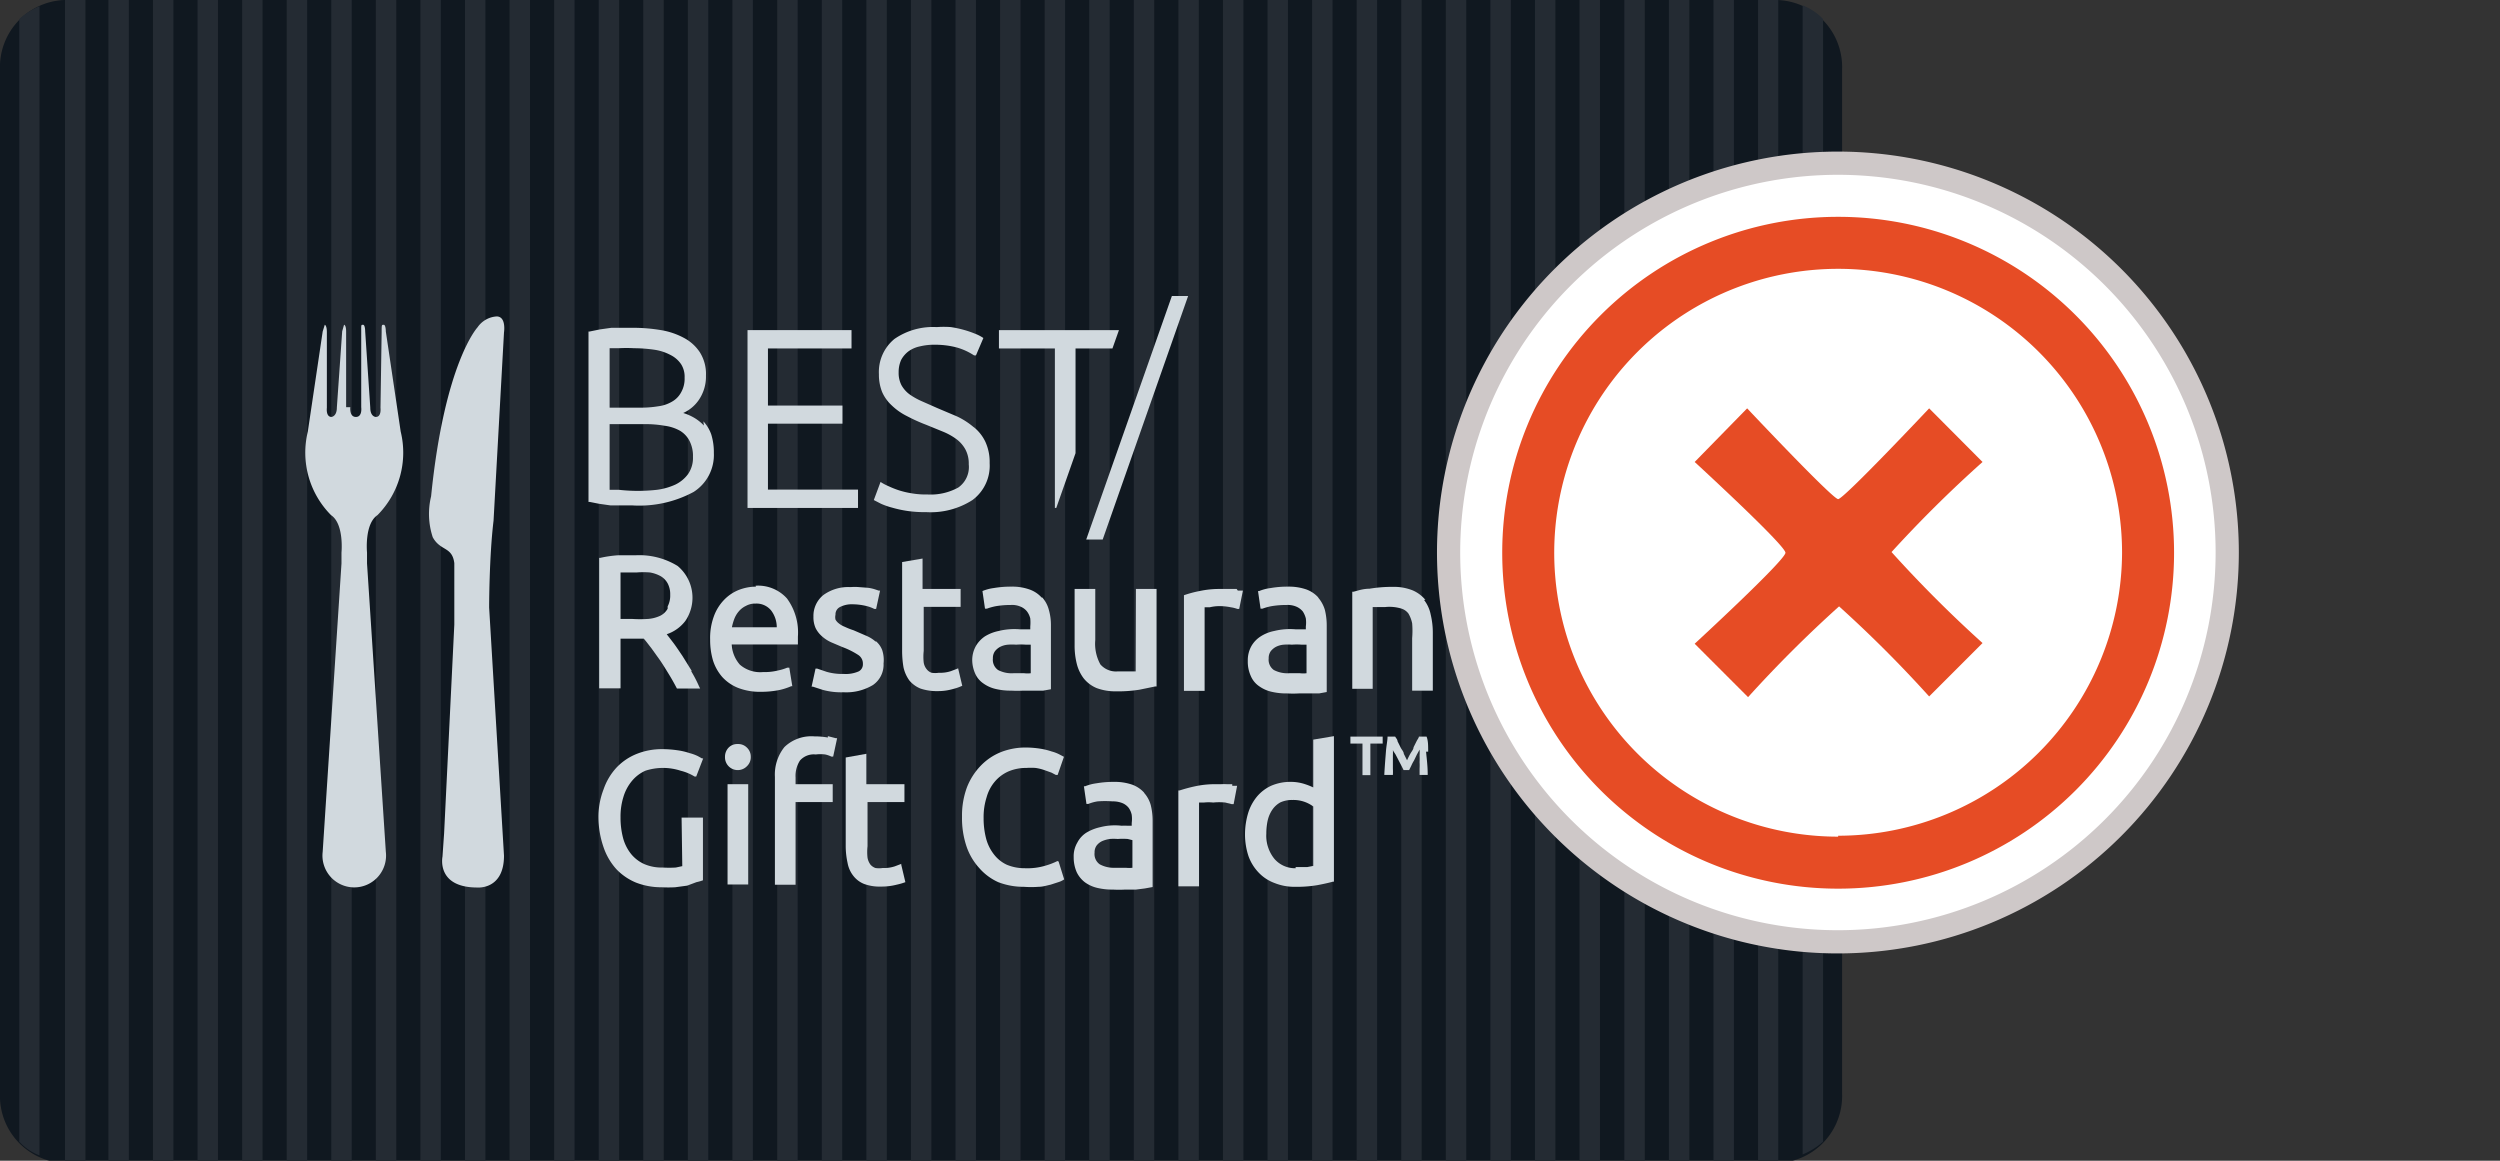 <svg id="Layer_1" data-name="Layer 1" xmlns="http://www.w3.org/2000/svg" viewBox="0 0 107.69 50"><rect x="0" y="0" width="107.69" height="50" fill="#333333" stroke="none"/><defs><style>.cls-1{fill:#101820;}.cls-2{fill:#242b33;}.cls-3{fill:#d1d9de;}.cls-4{fill:#fff;stroke:#cec8c8;stroke-miterlimit:10;}.cls-5{fill:#e64c25;}</style></defs><title>BRGC - Black Not accepted</title><path class="cls-1" d="M3,0A2.89,2.89,0,0,0,0,3v44.1a2.89,2.89,0,0,0,3,3H76.4a2.89,2.89,0,0,0,2.95-3V3A2.89,2.89,0,0,0,76.4,0Z"/><path class="cls-2" d="M.83.82V49.18a2.31,2.31,0,0,0,.87.59V.27A3,3,0,0,0,.83.82Z"/><path class="cls-2" d="M3,0h-.2V50h.88V0Z"/><rect class="cls-2" x="4.67" width="0.88" height="50"/><rect class="cls-2" x="6.59" width="0.88" height="50"/><rect class="cls-2" x="8.51" width="0.88" height="50"/><rect class="cls-2" x="10.43" width="0.88" height="50"/><rect class="cls-2" x="12.35" width="0.88" height="50"/><rect class="cls-2" x="14.27" width="0.88" height="50"/><rect class="cls-2" x="16.19" width="0.88" height="50"/><rect class="cls-2" x="18.11" width="0.88" height="50"/><rect class="cls-2" x="20.03" width="0.88" height="50"/><rect class="cls-2" x="21.95" width="0.88" height="50"/><rect class="cls-2" x="23.87" width="0.88" height="50"/><rect class="cls-2" x="25.79" width="0.88" height="50"/><rect class="cls-2" x="27.71" width="0.88" height="50"/><rect class="cls-2" x="29.63" width="0.88" height="50"/><rect class="cls-2" x="31.55" width="0.88" height="50"/><rect class="cls-2" x="33.48" width="0.88" height="50"/><rect class="cls-2" x="35.4" width="0.88" height="50"/><rect class="cls-2" x="37.32" width="0.88" height="50"/><rect class="cls-2" x="39.24" width="0.88" height="50"/><rect class="cls-2" x="41.16" width="0.88" height="50"/><rect class="cls-2" x="43.08" width="0.88" height="50"/><rect class="cls-2" x="45" width="0.88" height="50"/><rect class="cls-2" x="46.92" width="0.88" height="50"/><rect class="cls-2" x="48.84" width="0.88" height="50"/><rect class="cls-2" x="50.76" width="0.88" height="50"/><rect class="cls-2" x="52.68" width="0.88" height="50"/><rect class="cls-2" x="54.6" width="0.88" height="50"/><rect class="cls-2" x="56.52" width="0.88" height="50"/><rect class="cls-2" x="58.44" width="0.88" height="50"/><rect class="cls-2" x="60.36" width="0.88" height="50"/><rect class="cls-2" x="62.28" width="0.88" height="50"/><rect class="cls-2" x="64.2" width="0.88" height="50"/><rect class="cls-2" x="66.12" width="0.88" height="50"/><rect class="cls-2" x="68.04" width="0.88" height="50"/><rect class="cls-2" x="69.97" width="0.88" height="50"/><rect class="cls-2" x="71.89" width="0.88" height="50"/><rect class="cls-2" x="73.81" width="0.88" height="50"/><path class="cls-2" d="M76.4,0h-.67V50h.87V0Z"/><path class="cls-2" d="M77.65.23v49.5a3.12,3.12,0,0,0,.88-.55V.82A2.43,2.43,0,0,0,77.65.23Z"/><path class="cls-3" d="M21.39,13.63c.43,0,.32.69.32.69l-.45,8.11c-.19,1.57-.19,3.74-.19,3.74l.64,10.69c0,1.48-1.15,1.37-1.15,1.37-1.78,0-1.5-1.33-1.5-1.33l.07-1,.44-9V24.26c-.09-.73-.6-.51-.93-1.12a3.21,3.21,0,0,1-.07-1.76c.58-5.76,2-7.28,2-7.28a1.08,1.08,0,0,1,.84-.47m-6.5,3.91,0-3.25c0-.3-.09-.3-.09-.3s-.08.28-.08.28l-.23,3.29c0,.38-.23.4-.23.4-.25,0-.2-.39-.2-.39l0-3.26c0-.3-.09-.32-.09-.32s-.09.29-.09.29l-.64,4.31a3.82,3.82,0,0,0,1,3.6c.57.38.45,1.61.45,1.61l0,.47-.81,12.42a1.37,1.37,0,1,0,2.72,0l-.81-12.42,0-.47s-.12-1.23.45-1.61a3.82,3.82,0,0,0,1-3.6l-.64-4.31s0-.29-.09-.29-.09,0-.09.32l-.05,3.26s.05.39-.2.39c0,0-.24,0-.24-.4l-.22-3.29s0-.28-.09-.28-.08,0-.08.3l0,3.25s.06.42-.23.42-.24-.42-.24-.42"/><path class="cls-3" d="M30.32,18.33a1.89,1.89,0,0,0-.5-.38,2.27,2.27,0,0,0-.39-.16,1.61,1.61,0,0,0,.65-.53,1.78,1.78,0,0,0,.33-1.08,1.75,1.75,0,0,0-.26-1,1.85,1.85,0,0,0-.68-.62,3.15,3.15,0,0,0-1-.34,7.28,7.28,0,0,0-1.17-.1l-.46,0-.5,0-.5.07-.44.09-.05,0v7.34l.05,0,.4.08.49.07.5,0,.43,0a4.93,4.93,0,0,0,2.66-.58,1.89,1.89,0,0,0,.87-1.68,2.6,2.6,0,0,0-.11-.79,1.63,1.63,0,0,0-.34-.57M26.26,15l.39,0a6.32,6.32,0,0,1,.67,0,6.21,6.21,0,0,1,.9.07,2.18,2.18,0,0,1,.68.23,1.19,1.19,0,0,1,.44.39,1,1,0,0,1,.15.58,1.18,1.18,0,0,1-.15.63,1,1,0,0,1-.39.4,1.53,1.53,0,0,1-.59.2,4.47,4.47,0,0,1-.75.06H26.26Zm3.38,5.42a1.48,1.48,0,0,1-.54.45,2.74,2.74,0,0,1-.81.23,7.3,7.3,0,0,1-1.62,0l-.41,0V18.27h1.48a4.8,4.8,0,0,1,.89.07,1.82,1.82,0,0,1,.67.22,1.1,1.1,0,0,1,.4.43,1.41,1.41,0,0,1,.15.69,1.22,1.22,0,0,1-.21.74"/><polygon class="cls-3" points="33.08 18.25 36.29 18.25 36.29 17.47 33.08 17.47 33.08 15.01 36.68 15.01 36.68 14.22 32.2 14.22 32.2 21.88 36.96 21.88 36.96 21.09 33.08 21.09 33.08 18.25"/><path class="cls-3" d="M41.93,18.39a3.24,3.24,0,0,0-.7-.45l-.85-.36-.68-.3a2.94,2.94,0,0,1-.53-.3,1.26,1.26,0,0,1-.34-.39,1.15,1.15,0,0,1-.12-.55,1.27,1.27,0,0,1,.11-.54,1.14,1.14,0,0,1,.32-.37,1.28,1.28,0,0,1,.49-.21,2.56,2.56,0,0,1,.64-.07,3.58,3.58,0,0,1,.95.12,2.67,2.67,0,0,1,.74.34l.08,0,.32-.75,0,0a1.81,1.81,0,0,0-.37-.19,4.29,4.29,0,0,0-.47-.16,4.61,4.61,0,0,0-.56-.12,4.08,4.08,0,0,0-.61,0,2.92,2.92,0,0,0-1.82.51,1.84,1.84,0,0,0-.67,1.52,2,2,0,0,0,.14.77,1.73,1.73,0,0,0,.42.58,2.6,2.6,0,0,0,.64.45,7.45,7.45,0,0,0,.84.38l.71.29a2.7,2.7,0,0,1,.58.32,1.38,1.38,0,0,1,.39.44,1.28,1.28,0,0,1,.15.65,1.08,1.08,0,0,1-.45,1,2.47,2.47,0,0,1-1.33.3,3.56,3.56,0,0,1-.68-.05,3.71,3.71,0,0,1-.55-.13,3.86,3.86,0,0,1-.43-.17,2.4,2.4,0,0,1-.28-.14l-.08-.05-.29.78,0,0,.31.16a3.07,3.07,0,0,0,.49.17,4.89,4.89,0,0,0,.65.14,5,5,0,0,0,.8.05,3.33,3.33,0,0,0,2-.52,1.84,1.84,0,0,0,.74-1.59,2.08,2.08,0,0,0-.18-.91,1.79,1.79,0,0,0-.49-.63"/><polygon class="cls-3" points="46.33 15.01 47.92 15.01 48.2 14.22 43.03 14.22 43.03 15.01 45.44 15.01 45.44 21.88 45.5 21.88 46.33 19.52 46.33 15.01"/><polygon class="cls-3" points="47.5 23.24 46.79 23.24 50.48 12.75 51.18 12.75 47.5 23.24"/><path class="cls-3" d="M29.81,28.92l-.41-.66c-.15-.22-.28-.42-.41-.59l-.27-.35a1.67,1.67,0,0,0,.8-.57,1.78,1.78,0,0,0-.33-2.37,3.15,3.15,0,0,0-1.83-.46l-.75,0a5,5,0,0,0-.75.11h-.05v5.62h.92V27.51h1c.1.11.2.25.32.4l.38.53c.13.19.25.39.38.6s.24.41.35.62l0,0h1l-.05-.1a5.43,5.43,0,0,0-.35-.67m-1-2.67a.75.75,0,0,1-.31.3,1.52,1.52,0,0,1-.52.14,5.2,5.2,0,0,1-.72,0h-.48v-2h.69a3.6,3.6,0,0,1,.58,0,1.46,1.46,0,0,1,.46.16.81.81,0,0,1,.3.31,1,1,0,0,1,.11.49,1,1,0,0,1-.11.5"/><path class="cls-3" d="M32.56,25.27a2.06,2.06,0,0,0-.73.14,1.81,1.81,0,0,0-.64.43,2,2,0,0,0-.44.71,2.71,2.71,0,0,0-.16,1,3.14,3.14,0,0,0,.12.89,2,2,0,0,0,.4.72,1.84,1.84,0,0,0,.68.47,2.59,2.59,0,0,0,1,.17,3.94,3.94,0,0,0,.8-.08,2.78,2.78,0,0,0,.49-.16l.05,0L34,28.76l-.09,0a2,2,0,0,1-.39.12,2.39,2.39,0,0,1-.65.07,1.34,1.34,0,0,1-1-.32,1.42,1.42,0,0,1-.35-.87h2.85v-.06s0-.09,0-.15v-.12a2.48,2.48,0,0,0-.47-1.65,1.67,1.67,0,0,0-1.35-.55m0,.77a.81.81,0,0,1,.67.3,1.2,1.2,0,0,1,.24.72H31.53a2,2,0,0,1,.09-.33,1.1,1.1,0,0,1,.2-.35.92.92,0,0,1,.31-.24.82.82,0,0,1,.42-.1"/><path class="cls-3" d="M37.72,27.64a1.43,1.43,0,0,0-.42-.26l-.53-.23a3,3,0,0,1-.38-.15.93.93,0,0,1-.26-.15.52.52,0,0,1-.14-.16.46.46,0,0,1,0-.21.35.35,0,0,1,.19-.33,1.08,1.08,0,0,1,.52-.12,2.6,2.6,0,0,1,.6.07,1.56,1.56,0,0,1,.36.13l.08,0,.17-.79-.06,0-.18-.06a1.7,1.7,0,0,0-.28-.06L37,25.29a2.17,2.17,0,0,0-.36,0,1.83,1.83,0,0,0-1.17.34,1.15,1.15,0,0,0-.43.93,1.13,1.13,0,0,0,.1.51,1.17,1.17,0,0,0,.28.35,1.53,1.53,0,0,0,.39.25l.47.2a3.41,3.41,0,0,1,.7.35.44.44,0,0,1,.19.38.34.34,0,0,1-.18.32,1.38,1.38,0,0,1-.65.11,2.41,2.41,0,0,1-.73-.09l-.41-.14-.07,0-.17.78.06,0,.43.14a3,3,0,0,0,.89.1,2.23,2.23,0,0,0,1.26-.31,1.06,1.06,0,0,0,.46-.93A1.36,1.36,0,0,0,38,28a.94.94,0,0,0-.27-.38"/><path class="cls-3" d="M41.25,28.8l-.29.11a1.45,1.45,0,0,1-.52.07,1,1,0,0,1-.31,0,.45.45,0,0,1-.21-.15.6.6,0,0,1-.13-.29,2.27,2.27,0,0,1,0-.5V26.14h1.59v-.77H39.74V24.06l-.88.15V28a4.22,4.22,0,0,0,.06.75,1.52,1.52,0,0,0,.25.56,1.22,1.22,0,0,0,.48.35,2.16,2.16,0,0,0,.73.11,2.31,2.31,0,0,0,.67-.09,2.15,2.15,0,0,0,.4-.14l0,0-.18-.76Z"/><path class="cls-3" d="M44.87,25.74a1.26,1.26,0,0,0-.53-.35,2.21,2.21,0,0,0-.78-.12,4.38,4.38,0,0,0-.75.06,1.93,1.93,0,0,0-.49.13l0,0,.11.76.08,0a2.35,2.35,0,0,1,.4-.11,3.83,3.83,0,0,1,.63-.05.91.91,0,0,1,.44.08.67.67,0,0,1,.26.2.83.83,0,0,1,.14.3,2,2,0,0,1,0,.35v.12h0l-.19,0-.24,0a2.82,2.82,0,0,0-.93.07,1.82,1.82,0,0,0-.59.23,1.27,1.27,0,0,0-.4.43,1.25,1.25,0,0,0-.15.63A1.48,1.48,0,0,0,42,29a1,1,0,0,0,.36.44,1.48,1.48,0,0,0,.54.24,2.73,2.73,0,0,0,.66.07,4.35,4.35,0,0,0,.51,0l.48,0,.39,0,.33-.06V26.94a2.36,2.36,0,0,0-.09-.67,1.29,1.29,0,0,0-.28-.53m-.5,2.09V29a1.14,1.14,0,0,1-.28,0h-.47a1.25,1.25,0,0,1-.66-.14.54.54,0,0,1-.22-.5.5.5,0,0,1,.09-.31.71.71,0,0,1,.23-.19.9.9,0,0,1,.33-.09,2.11,2.11,0,0,1,.35,0,2.62,2.62,0,0,1,.42,0l.21,0"/><path class="cls-3" d="M48.92,28.92h-.07l-.21,0-.23,0h-.25a.89.89,0,0,1-.76-.3,1.84,1.84,0,0,1-.22-1.05V25.37h-.89v2.42a3.18,3.18,0,0,0,.09.79,1.72,1.72,0,0,0,.3.64,1.41,1.41,0,0,0,.56.42,2.3,2.3,0,0,0,.84.14,5.83,5.83,0,0,0,1-.07l.68-.14h.06V25.37h-.89Z"/><path class="cls-3" d="M53.27,25.37l-.22,0-.25,0-.23,0a4.09,4.09,0,0,0-.9.09,4.83,4.83,0,0,0-.67.18l0,0v4.12h.89V26.16l.22,0a1.74,1.74,0,0,1,.39-.05,2.4,2.4,0,0,1,.52.05,1.38,1.38,0,0,1,.28.07l.08,0,.16-.79-.06,0-.16,0"/><path class="cls-3" d="M56.79,25.74a1.29,1.29,0,0,0-.52-.35,2.3,2.3,0,0,0-.79-.12,4.18,4.18,0,0,0-.74.06,1.92,1.92,0,0,0-.5.13l-.05,0,.11.76.08,0a2.35,2.35,0,0,1,.4-.11,3.87,3.87,0,0,1,.64-.05.94.94,0,0,1,.44.08.75.75,0,0,1,.26.2,1,1,0,0,1,.13.3,1.34,1.34,0,0,1,0,.35v.12h0l-.19,0-.24,0a2.82,2.82,0,0,0-.93.07,1.68,1.68,0,0,0-.58.23,1.21,1.21,0,0,0-.41.43,1.25,1.25,0,0,0-.15.63,1.48,1.48,0,0,0,.13.65,1,1,0,0,0,.36.44,1.48,1.48,0,0,0,.54.24,2.76,2.76,0,0,0,.67.07,4.26,4.26,0,0,0,.5,0l.48,0,.39,0,.33-.06V26.94a2.8,2.8,0,0,0-.08-.67,1.44,1.44,0,0,0-.29-.53m-.5,2.09V29A1.14,1.14,0,0,1,56,29h-.47a1.25,1.25,0,0,1-.66-.14.54.54,0,0,1-.22-.5.5.5,0,0,1,.09-.31.71.71,0,0,1,.23-.19.9.9,0,0,1,.33-.09,2.11,2.11,0,0,1,.35,0,2.62,2.62,0,0,1,.42,0l.21,0"/><path class="cls-3" d="M61.4,25.84a1.45,1.45,0,0,0-.55-.41,2.17,2.17,0,0,0-.86-.15,5.83,5.83,0,0,0-1,.08c-.29,0-.52.09-.69.13l-.05,0v4.18h.88V26.15h.08l.2,0,.25,0a1.76,1.76,0,0,1,.72.07.61.61,0,0,1,.29.21,1.36,1.36,0,0,1,.16.42,3.87,3.87,0,0,1,0,.64v2.26h.89V27.28a3.32,3.32,0,0,0-.09-.8,1.5,1.5,0,0,0-.29-.64"/><path class="cls-3" d="M65.22,28.8l-.28.11a1.52,1.52,0,0,1-.52.07,1,1,0,0,1-.32,0,.51.51,0,0,1-.21-.15.6.6,0,0,1-.13-.29,2.27,2.27,0,0,1,0-.5V26.14H65.3v-.77H63.71V24.06l-.88.15V28a3.42,3.42,0,0,0,.07.75,1.25,1.25,0,0,0,.25.56,1.19,1.19,0,0,0,.47.35,2.2,2.2,0,0,0,.73.11,2.31,2.31,0,0,0,.67-.09,2.15,2.15,0,0,0,.4-.14l0,0-.17-.76Z"/><path class="cls-3" d="M68.79,28a1.08,1.08,0,0,0-.28-.38,1.51,1.51,0,0,0-.41-.26l-.54-.23L67.18,27a.76.76,0,0,1-.25-.15.45.45,0,0,1-.15-.16.46.46,0,0,1,0-.21.34.34,0,0,1,.2-.33,1,1,0,0,1,.51-.12,2.53,2.53,0,0,1,.6.07,1.4,1.4,0,0,1,.36.13l.09,0,.16-.79,0,0-.19-.06-.27-.07-.34,0a2.17,2.17,0,0,0-.36,0,1.78,1.78,0,0,0-1.16.34,1.13,1.13,0,0,0-.44.93,1.29,1.29,0,0,0,.1.51,1.35,1.35,0,0,0,.28.35,1.6,1.6,0,0,0,.4.25l.46.2a3.87,3.87,0,0,1,.71.35.45.45,0,0,1,.18.38.34.34,0,0,1-.18.32,1.38,1.38,0,0,1-.65.11,2.34,2.34,0,0,1-.72-.09L66,28.78l-.08,0-.16.78,0,0,.43.14a3.07,3.07,0,0,0,.89.1,2.21,2.21,0,0,0,1.27-.31,1.09,1.09,0,0,0,.46-.94,1.35,1.35,0,0,0-.09-.52"/><path class="cls-3" d="M29.39,37.31l-.28.06a4.67,4.67,0,0,1-.57,0,1.89,1.89,0,0,1-.79-.15,1.56,1.56,0,0,1-.57-.44,1.89,1.89,0,0,1-.34-.68,3.44,3.44,0,0,1-.11-.89,2.84,2.84,0,0,1,.13-.9,1.93,1.93,0,0,1,.37-.68,1.59,1.59,0,0,1,.57-.43,2.45,2.45,0,0,1,1.52,0,2.12,2.12,0,0,1,.6.25l.07,0,.3-.78-.05,0-.18-.1a1.84,1.84,0,0,0-.36-.13,2.75,2.75,0,0,0-.51-.12,4.61,4.61,0,0,0-.68-.05,2.91,2.91,0,0,0-1.07.2,2.46,2.46,0,0,0-.87.58A2.64,2.64,0,0,0,26,34a3.3,3.3,0,0,0-.22,1.26A4,4,0,0,0,26,36.5a2.72,2.72,0,0,0,.55.94,2.47,2.47,0,0,0,.85.58,3,3,0,0,0,1.1.2,5.63,5.63,0,0,0,.58,0l.52-.07L30,38a2,2,0,0,0,.28-.08h0V35.22h-.92Z"/><rect class="cls-3" x="31.34" y="33.78" width="0.89" height="4.32"/><path class="cls-3" d="M31.78,32.05a.52.52,0,0,0-.39.15.56.56,0,0,0-.16.4.55.55,0,0,0,.94.41.53.53,0,0,0,.17-.41.53.53,0,0,0-.17-.4.52.52,0,0,0-.39-.15"/><path class="cls-3" d="M35.66,31.77a3.21,3.21,0,0,0-.58-.05,1.67,1.67,0,0,0-1.29.46,1.9,1.9,0,0,0-.41,1.29v4.64h.89V34.55h1.6v-.77h-1.6v-.29a1.22,1.22,0,0,1,.19-.73.79.79,0,0,1,.68-.26,1.58,1.58,0,0,1,.41,0,1.26,1.26,0,0,1,.26.09l.08,0,.17-.79-.05,0-.35-.09"/><path class="cls-3" d="M38.83,37.21l-.29.11a1.48,1.48,0,0,1-.52.07,1,1,0,0,1-.31,0,.52.52,0,0,1-.21-.14.7.7,0,0,1-.13-.3,2.27,2.27,0,0,1,0-.5V34.55h1.59v-.77H37.32V32.47l-.89.16v3.79a3.38,3.38,0,0,0,.08.75,1.25,1.25,0,0,0,.25.56,1.1,1.1,0,0,0,.47.35,1.94,1.94,0,0,0,.73.11,2.59,2.59,0,0,0,.66-.08A2.72,2.72,0,0,0,39,38l0,0-.18-.76Z"/><path class="cls-3" d="M45.55,37.09a3,3,0,0,1-.52.2,2.67,2.67,0,0,1-.87.11,2,2,0,0,1-.79-.15,1.49,1.49,0,0,1-.55-.44,1.89,1.89,0,0,1-.34-.68,3.44,3.44,0,0,1-.11-.89,2.79,2.79,0,0,1,.13-.9,1.77,1.77,0,0,1,.36-.68,1.63,1.63,0,0,1,.58-.43,1.92,1.92,0,0,1,.77-.15,2.71,2.71,0,0,1,.4,0,2,2,0,0,1,.37.09l.31.11.19.1.08,0,.27-.78,0,0-.19-.1a1.62,1.62,0,0,0-.34-.13,2.93,2.93,0,0,0-.49-.12,4.16,4.16,0,0,0-.64-.05,2.89,2.89,0,0,0-1.06.2,2.51,2.51,0,0,0-.86.58,2.81,2.81,0,0,0-.6.94,3.5,3.5,0,0,0-.21,1.26,3.81,3.81,0,0,0,.19,1.27,2.65,2.65,0,0,0,.55.94A2.38,2.38,0,0,0,43,38a3,3,0,0,0,1.1.2,4.26,4.26,0,0,0,.64,0c.19,0,.36-.06.51-.09l.37-.12a.87.87,0,0,0,.22-.11l0,0-.24-.77Z"/><path class="cls-3" d="M49.29,34.15a1.29,1.29,0,0,0-.52-.35,2.3,2.3,0,0,0-.79-.12,4.35,4.35,0,0,0-.74.06,2,2,0,0,0-.5.13l-.05,0,.11.76.08,0a1.83,1.83,0,0,1,.4-.11,4.06,4.06,0,0,1,.64,0,1.08,1.08,0,0,1,.44.08.67.67,0,0,1,.26.2.81.81,0,0,1,.13.3,1.34,1.34,0,0,1,0,.35v.12h0l-.19,0a1.57,1.57,0,0,0-.24,0,2.53,2.53,0,0,0-.92.06,2,2,0,0,0-.59.23,1.1,1.1,0,0,0-.4.43,1.16,1.16,0,0,0-.16.63,1.6,1.6,0,0,0,.13.65,1.2,1.2,0,0,0,.36.44,1.48,1.48,0,0,0,.54.24,2.81,2.81,0,0,0,.67.07,4.52,4.52,0,0,0,.51,0l.47,0,.39-.05.33-.06V35.35a2.8,2.8,0,0,0-.08-.67,1.31,1.31,0,0,0-.29-.53m-.5,2.09v1.14a1.14,1.14,0,0,1-.28,0l-.46,0a1.28,1.28,0,0,1-.67-.15.54.54,0,0,1-.22-.5.5.5,0,0,1,.09-.31.65.65,0,0,1,.24-.19,1.35,1.35,0,0,1,.32-.09,2.11,2.11,0,0,1,.35,0,2.75,2.75,0,0,1,.43,0l.2.05"/><path class="cls-3" d="M53.08,33.78l-.23,0a1.9,1.9,0,0,0-.25,0l-.23,0a4.06,4.06,0,0,0-.89.09,6.81,6.81,0,0,0-.67.18l-.05,0v4.13h.89V34.57l.21,0a1.87,1.87,0,0,1,.4,0,2.55,2.55,0,0,1,.52,0l.28.07.08,0,.15-.79-.06,0-.15,0"/><path class="cls-3" d="M56.57,31.86v2.06a2.63,2.63,0,0,0-.32-.13,1.94,1.94,0,0,0-.66-.11,2.07,2.07,0,0,0-.84.17,1.76,1.76,0,0,0-.61.47,2.06,2.06,0,0,0-.38.72,3.21,3.21,0,0,0-.13.9,3,3,0,0,0,.15.94,2,2,0,0,0,.44.71,1.8,1.8,0,0,0,.69.45,2.28,2.28,0,0,0,.89.16,5.3,5.3,0,0,0,.94-.07c.27-.05.49-.1.67-.15h.05V31.71Zm-.76,5.54A1.17,1.17,0,0,1,54.9,37a1.57,1.57,0,0,1-.35-1.09,2.65,2.65,0,0,1,.06-.58,1.35,1.35,0,0,1,.21-.47,1,1,0,0,1,.34-.3,1.21,1.21,0,0,1,.52-.1,1.43,1.43,0,0,1,.89.28v2.56l-.26.05-.5,0"/><path class="cls-3" d="M61.52,32.38c0-.27,0-.48-.07-.65h-.33c0,.05-.06.12-.1.2l-.13.26c0,.09-.09.19-.14.28s-.1.19-.14.28l-.14-.28c0-.09-.1-.19-.14-.28l-.13-.26c0-.08-.08-.15-.1-.2h-.33c0,.17-.05.38-.07.65s-.05.6-.07,1H60a2.44,2.44,0,0,0,0-.27c0-.1,0-.19,0-.28s0-.19,0-.29a2.5,2.5,0,0,0,0-.25c0,.06.07.13.12.22l.13.25.12.23.09.18h.24l.09-.18a1.71,1.71,0,0,1,.12-.23l.12-.25.12-.22a1.81,1.81,0,0,1,0,.25,2.83,2.83,0,0,1,0,.29,2.53,2.53,0,0,1,0,.28c0,.09,0,.18,0,.27h.35c0-.41-.05-.75-.07-1"/><polygon class="cls-3" points="58.17 32.03 58.69 32.03 58.69 33.39 59.03 33.39 59.03 32.03 59.56 32.03 59.56 31.73 58.17 31.73 58.17 32.03"/><path class="cls-4" d="M79.18,40.57A16.77,16.77,0,1,1,95.94,23.81,16.78,16.78,0,0,1,79.18,40.57Z"/><path class="cls-5" d="M79.18,9.34A14.47,14.47,0,1,0,93.65,23.81,14.47,14.47,0,0,0,79.18,9.34Zm0,26.7A12.23,12.23,0,1,1,91.41,23.81,12.24,12.24,0,0,1,79.18,36Z"/><path class="cls-5" d="M85.4,19.9l-2.3-2.31s-3.68,3.91-3.92,3.91-3.92-3.91-3.92-3.91L73,19.9s3.91,3.59,3.91,3.91S73,27.73,73,27.73l2.3,2.3a53.59,53.59,0,0,1,3.92-3.91A53.59,53.59,0,0,1,83.1,30l2.3-2.3a53.66,53.66,0,0,1-3.92-3.92A53.45,53.45,0,0,1,85.4,19.9Z"/></svg>
